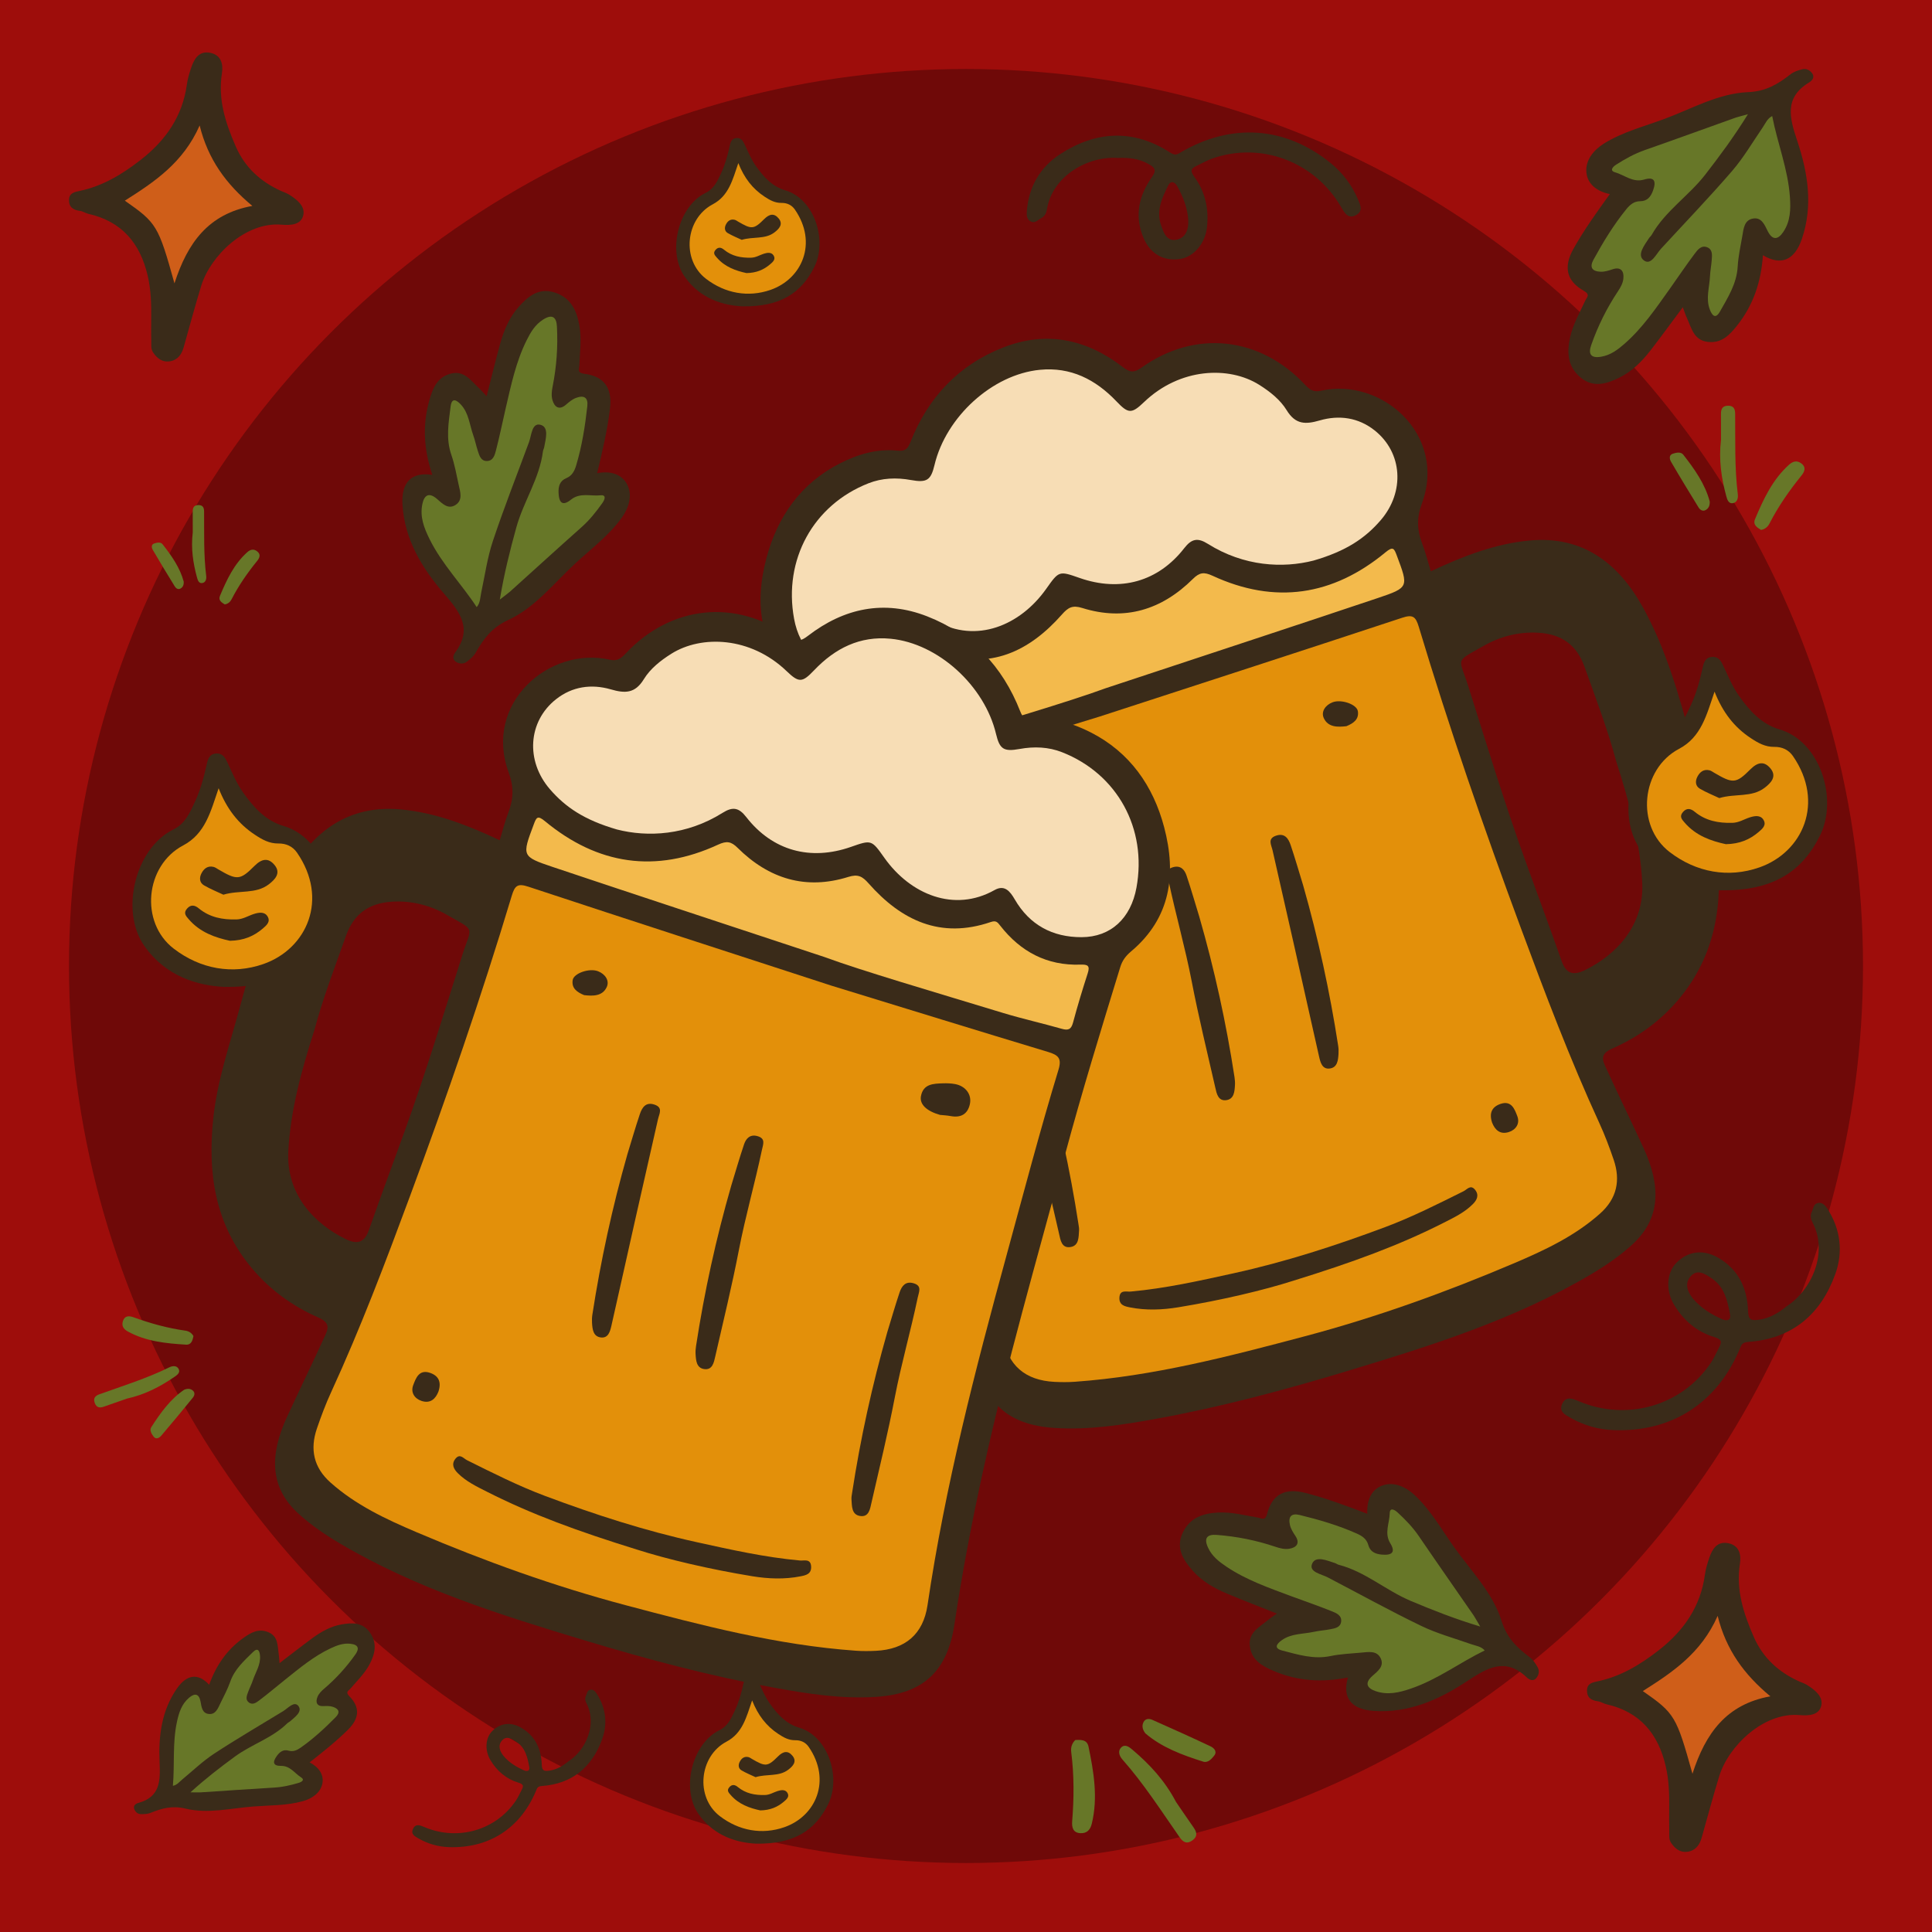 <?xml version="1.0" encoding="UTF-8"?> <svg xmlns="http://www.w3.org/2000/svg" width="700" height="700" viewBox="0 0 700 700" fill="none"><g clip-path="url(#clip0_1110_212)"><rect width="700" height="700" fill="white"></rect><rect width="700" height="700" fill="#9E0D0B"></rect><g filter="url(#filter0_f_1110_212)"><circle cx="350" cy="350" r="325" fill="black" fill-opacity="0.3"></circle></g><path d="M623.549 159.365C623.549 156.648 623.568 153.294 623.539 149.949C623.53 148.199 624.061 147.03 626.082 147.001C628.102 146.972 628.663 148.122 628.682 149.881C628.769 159.626 628.44 169.379 629.639 179.075C629.823 180.525 629.388 182.004 627.947 182.294C626.352 182.604 625.83 181.173 625.463 179.771C623.713 173.295 622.679 166.74 623.549 159.365Z" fill="#677728"></path><path d="M638.059 192C636.609 191.12 635.033 190.125 635.874 188.114C638.91 180.873 642.196 173.778 648.2 168.374C649.63 167.088 651.1 166.721 652.685 167.929C654.522 169.321 653.797 170.955 652.704 172.299C648.296 177.732 644.323 183.445 641.123 189.68C640.495 190.908 639.49 191.739 638.059 192Z" fill="#677728"></path><path d="M619.46 181.676C619.556 183.222 619.015 184.276 617.923 184.837C616.869 185.368 615.951 184.721 615.409 183.841C612.045 178.36 608.691 172.879 605.462 167.33C604.93 166.421 604.563 164.894 606.081 164.391C607.289 163.995 608.981 163.598 609.87 164.729C613.959 169.95 617.778 175.353 619.46 181.676Z" fill="#677728"></path><path d="M69.839 192.892C69.839 190.718 69.855 188.035 69.831 185.359C69.824 183.959 70.249 183.024 71.865 183C73.482 182.977 73.93 183.898 73.946 185.305C74.015 193.1 73.752 200.904 74.711 208.66C74.858 209.82 74.51 211.004 73.358 211.236C72.082 211.483 71.664 210.338 71.37 209.217C69.971 204.036 69.143 198.792 69.839 192.892Z" fill="#677728"></path><path d="M81.447 219C80.287 218.296 79.026 217.5 79.699 215.891C82.128 210.099 84.757 204.422 89.56 200.099C90.704 199.071 91.88 198.777 93.148 199.743C94.617 200.857 94.037 202.164 93.163 203.239C89.637 207.585 86.459 212.156 83.899 217.144C83.396 218.126 82.592 218.791 81.447 219Z" fill="#677728"></path><path d="M66.568 210.74C66.645 211.978 66.212 212.821 65.338 213.269C64.495 213.695 63.761 213.176 63.328 212.473C60.636 208.088 57.953 203.703 55.37 199.264C54.944 198.537 54.651 197.315 55.865 196.913C56.831 196.596 58.185 196.279 58.896 197.184C62.167 201.36 65.222 205.683 66.568 210.74Z" fill="#677728"></path><path d="M426.099 652.885C427.943 655.573 430.202 658.905 432.501 662.195C433.699 663.919 433.967 665.438 431.988 666.838C430.009 668.239 428.673 667.481 427.459 665.753C420.757 656.171 414.459 646.297 406.69 637.518C405.523 636.208 404.95 634.449 406.178 633.184C407.546 631.795 409.034 632.856 410.349 633.993C416.478 639.214 421.952 644.996 426.099 652.885Z" fill="#677728"></path><path d="M389.583 630.446C391.615 630.332 393.85 630.248 394.383 632.808C396.296 642.033 397.862 651.285 395.591 660.708C395.049 662.952 393.844 664.313 391.455 664.194C388.693 664.063 388.301 661.955 388.469 659.883C389.142 651.515 389.194 643.165 388.126 634.823C387.915 633.181 388.345 631.676 389.583 630.446Z" fill="#677728"></path><path d="M414.996 628.033C413.85 626.569 413.67 625.158 414.37 623.862C415.052 622.62 416.4 622.638 417.533 623.141C424.583 626.28 431.624 629.425 438.586 632.723C439.729 633.261 441.13 634.523 439.969 636.051C439.043 637.263 437.638 638.804 435.99 638.289C428.4 635.901 420.953 633.147 414.996 628.033Z" fill="#677728"></path><path d="M45.934 506.759C43.554 507.588 40.61 508.594 37.689 509.64C36.159 510.182 34.972 510.073 34.33 508.313C33.689 506.552 34.525 505.71 36.06 505.156C44.57 502.107 53.214 499.419 61.341 495.411C62.556 494.807 63.984 494.737 64.677 495.91C65.435 497.213 64.341 498.107 63.225 498.856C58.086 502.365 52.66 505.271 45.934 506.759Z" fill="#677728"></path><path d="M70.094 484.092C69.766 485.631 69.374 487.315 67.357 487.191C60.088 486.742 52.87 486.027 46.305 482.417C44.742 481.556 43.972 480.381 44.547 478.624C45.206 476.59 46.858 476.727 48.368 477.274C54.472 479.478 60.689 481.215 67.127 482.116C68.394 482.291 69.429 482.918 70.094 484.092Z" fill="#677728"></path><path d="M66.725 503.534C68.05 502.978 69.138 503.13 69.963 503.916C70.75 504.677 70.463 505.679 69.857 506.422C66.082 511.041 62.304 515.651 58.429 520.172C57.795 520.915 56.569 521.703 55.666 520.527C54.95 519.589 54.087 518.228 54.806 517.104C58.131 511.93 61.7 506.936 66.725 503.534Z" fill="#677728"></path><path d="M638.739 92.467C638.096 102.131 635.251 110.529 629.425 117.904C626.561 121.538 623.609 124.529 618.582 123.847C613.643 123.175 612.853 118.791 611.207 115.235C610.671 114.076 610.281 112.838 609.707 111.328C605.693 116.706 601.961 121.85 598.074 126.877C594.957 130.91 591.342 134.554 586.734 136.814C582.097 139.084 577.245 140.663 572.549 136.668C567.931 132.742 567.688 127.695 568.857 122.308C569.909 117.505 572.364 113.277 574.391 108.863C574.887 107.792 576.329 106.769 573.874 105.385C567.493 101.79 566.431 96.676 570.104 90.119C573.972 83.222 578.59 76.811 583.276 70.313C578.599 69.387 575.043 66.65 574.761 62.217C574.478 57.911 577.469 54.296 581.181 51.987C587.893 47.818 595.57 45.85 602.906 43.141C612.941 39.429 622.606 33.818 633.381 33.38C639.859 33.117 644.204 30.457 648.764 26.891C649.913 25.995 651.453 25.498 652.895 25.118C654.278 24.748 655.584 25.264 656.499 26.453C657.717 28.021 656.451 29.288 655.486 29.863C646.309 35.416 648.442 42.83 651.17 51.013C655.048 62.616 656.967 74.551 652.836 86.622C650.206 94.269 645.305 96.422 638.739 92.467Z" fill="#3A2B19"></path><path d="M633.312 41.378C628.178 49.659 623.112 56.469 617.861 63.25C611.85 71.005 603.335 76.441 598.425 85.112C598.181 85.55 597.733 85.872 597.46 86.291C595.833 88.833 592.959 92.341 595.59 94.338C598.181 96.306 600.013 92.087 601.835 90.1C610.427 80.757 619.244 71.599 627.535 61.993C631.715 57.151 634.988 51.53 638.622 46.23C639.655 44.73 640.307 42.937 642.1 42.05C644 51.9 647.828 61.262 648.52 71.375C648.832 75.925 648.715 80.172 646.124 84.03C644.175 86.934 642.168 87.099 640.492 83.767C639.333 81.458 638.271 78.672 635.193 79.179C631.909 79.714 631.734 82.929 631.266 85.57C630.623 89.223 629.815 92.876 629.6 96.569C629.25 102.784 626.054 107.772 623.161 112.897C621.495 115.839 620.258 114.154 619.498 112.147C617.978 108.162 619.371 104.148 619.556 100.144C619.644 98.127 620.063 96.121 620.199 94.104C620.316 92.418 620.54 90.451 618.64 89.632C616.439 88.677 615.075 90.519 614.022 91.922C610.876 96.101 607.972 100.456 604.943 104.713C599.925 111.747 595.083 118.918 588.488 124.646C586.052 126.76 583.577 128.641 580.187 129.235C576.251 129.927 575.433 128.154 576.524 125.036C578.93 118.158 582.155 111.64 586.198 105.571C587.172 104.109 588.001 102.609 588.176 100.963C588.478 98.245 587.26 96.569 584.308 97.553C582.837 98.04 581.415 98.517 579.885 98.449C576.855 98.322 575.842 96.851 577.333 94.123C580.83 87.732 584.61 81.517 589.209 75.847C590.504 74.249 591.966 72.914 594.284 72.904C596.827 72.895 598.113 71.307 598.941 68.988C600.14 65.647 599.438 63.941 595.716 65.052C591.615 66.27 588.634 63.425 585.185 62.431C583.081 61.827 584.328 60.425 585.614 59.616C588.897 57.531 592.268 55.66 595.98 54.365C606.979 50.517 617.929 46.522 628.909 42.606C630 42.255 631.111 42.002 633.312 41.378Z" fill="#677728"></path><path d="M488.372 607.79C478.871 609.671 470.023 609.096 461.391 605.378C457.14 603.552 453.487 601.474 452.844 596.442C452.215 591.497 456.246 589.6 459.254 587.089C460.235 586.272 461.33 585.575 462.639 584.629C456.406 582.144 450.472 579.871 444.61 577.417C439.907 575.45 435.452 572.902 432.076 569.035C428.683 565.144 425.903 560.866 428.546 555.296C431.143 549.819 435.955 548.278 441.461 548.013C446.373 547.786 451.092 549.063 455.88 549.878C457.044 550.081 458.405 551.209 459.106 548.479C460.927 541.385 465.592 539.036 472.876 540.886C480.54 542.837 487.927 545.638 495.416 548.483C495.1 543.726 496.824 539.583 501.033 538.163C505.119 536.775 509.384 538.729 512.575 541.717C518.34 547.121 522.228 554.027 526.743 560.412C532.925 569.144 540.847 577.027 544.059 587.322C545.99 593.511 549.684 597.02 554.308 600.501C555.472 601.38 556.35 602.738 557.09 604.032C557.806 605.273 557.645 606.668 556.734 607.86C555.534 609.442 553.983 608.546 553.178 607.764C545.439 600.336 538.83 604.316 531.631 609.069C521.427 615.817 510.396 620.76 497.667 619.894C489.599 619.333 486.251 615.157 488.372 607.79Z" fill="#3A2B19"></path><path d="M536.316 589.326C526.988 586.51 519.099 583.379 511.19 580.062C502.144 576.263 494.689 569.445 485.043 566.946C484.556 566.824 484.13 566.475 483.654 566.32C480.777 565.406 476.646 563.538 475.397 566.596C474.167 569.608 478.716 570.286 481.107 571.531C492.356 577.413 503.483 583.559 514.908 589.081C520.667 591.865 526.944 593.572 533.003 595.71C534.72 596.319 536.62 596.486 537.941 597.988C528.919 602.372 520.866 608.494 511.277 611.779C506.963 613.258 502.83 614.244 498.433 612.74C495.124 611.609 494.445 609.713 497.229 607.232C499.16 605.515 501.576 603.768 500.29 600.926C498.923 597.893 495.772 598.556 493.101 598.787C489.405 599.112 485.667 599.276 482.045 600.025C475.95 601.295 470.305 599.499 464.606 598.031C461.333 597.183 462.641 595.552 464.383 594.298C467.838 591.799 472.076 592.106 475.992 591.248C477.962 590.811 480.009 590.696 481.993 590.306C483.651 589.983 485.61 589.69 485.908 587.643C486.261 585.269 484.129 584.428 482.502 583.775C477.65 581.817 472.692 580.14 467.796 578.315C459.703 575.289 451.524 572.468 444.283 567.58C441.611 565.774 439.154 563.871 437.703 560.75C436.016 557.127 437.517 555.878 440.811 556.125C448.077 556.669 455.207 558.097 462.116 560.431C463.78 560.994 465.444 561.406 467.079 561.149C469.783 560.737 471.086 559.127 469.372 556.531C468.521 555.236 467.691 553.985 467.361 552.49C466.7 549.531 467.858 548.171 470.879 548.905C477.958 550.629 484.94 552.672 491.607 555.646C493.485 556.484 495.153 557.55 495.762 559.787C496.43 562.241 498.297 563.072 500.751 563.272C504.289 563.564 505.754 562.446 503.718 559.138C501.48 555.492 503.456 551.876 503.523 548.287C503.562 546.098 505.24 546.94 506.354 547.973C509.218 550.604 511.897 553.376 514.109 556.626C520.673 566.255 527.365 575.798 533.99 585.39C534.611 586.353 535.144 587.36 536.316 589.326Z" fill="#677728"></path><path d="M156.639 172.06C153.556 162.878 152.992 154.029 155.573 144.992C156.839 140.542 158.431 136.653 163.34 135.371C168.163 134.113 170.561 137.867 173.437 140.529C174.373 141.397 175.205 142.393 176.311 143.571C177.976 137.07 179.47 130.893 181.152 124.765C182.5 119.849 184.456 115.104 187.858 111.261C191.283 107.397 195.169 104.091 201.031 105.999C206.796 107.872 208.941 112.447 209.91 117.874C210.765 122.716 210.103 127.56 209.908 132.412C209.857 133.593 208.912 135.087 211.709 135.432C218.978 136.329 221.907 140.655 221.005 148.116C220.052 155.966 218.221 163.652 216.36 171.444C221.037 170.521 225.367 171.699 227.315 175.691C229.215 179.566 227.824 184.046 225.27 187.594C220.649 194.004 214.298 198.745 208.545 204.041C200.677 211.292 193.875 220.159 184.077 224.664C178.186 227.373 175.18 231.486 172.32 236.518C171.598 237.784 170.363 238.83 169.175 239.73C168.036 240.598 166.632 240.617 165.333 239.867C163.61 238.88 164.299 237.226 164.973 236.328C171.347 227.7 166.553 221.656 160.916 215.126C152.915 205.871 146.599 195.565 145.826 182.83C145.349 174.757 149.062 170.901 156.639 172.06Z" fill="#3A2B19"></path><path d="M181.097 217.241C182.694 207.63 184.788 199.404 187.064 191.136C189.672 181.677 195.478 173.41 196.719 163.523C196.778 163.025 197.07 162.557 197.163 162.066C197.7 159.095 199.023 154.758 195.831 153.912C192.685 153.078 192.597 157.676 191.668 160.207C187.277 172.117 182.607 183.941 178.595 195.979C176.573 202.047 175.684 208.491 174.34 214.775C173.956 216.555 174.035 218.461 172.714 219.963C167.21 211.578 160.106 204.376 155.619 195.287C153.599 191.199 152.091 187.226 153.02 182.672C153.717 179.246 155.51 178.329 158.328 180.773C160.278 182.467 162.321 184.64 164.975 183C167.807 181.255 166.746 178.215 166.174 175.595C165.378 171.972 164.736 168.286 163.529 164.79C161.489 158.908 162.546 153.079 163.272 147.239C163.693 143.885 165.478 144.973 166.945 146.539C169.866 149.646 170.105 153.888 171.458 157.661C172.144 159.56 172.52 161.575 173.161 163.492C173.695 165.095 174.236 167 176.304 167.034C178.704 167.079 179.265 164.858 179.704 163.16C181.024 158.097 182.051 152.965 183.233 147.875C185.197 139.461 186.946 130.988 190.866 123.181C192.314 120.299 193.887 117.619 196.796 115.779C200.173 113.642 201.604 114.97 201.782 118.268C202.173 125.545 201.671 132.799 200.242 139.95C199.897 141.672 199.702 143.375 200.166 144.964C200.921 147.593 202.685 148.679 205.04 146.646C206.215 145.636 207.349 144.653 208.79 144.134C211.64 143.098 213.137 144.073 212.796 147.163C211.993 154.404 210.863 161.591 208.768 168.584C208.177 170.555 207.334 172.345 205.193 173.236C202.845 174.213 202.26 176.171 202.377 178.63C202.54 182.176 203.838 183.486 206.857 181.043C210.186 178.356 214.026 179.852 217.593 179.459C219.769 179.217 219.15 180.989 218.268 182.226C216.025 185.403 213.62 188.416 210.68 191.026C201.972 198.77 193.366 206.631 184.702 214.431C183.826 215.17 182.896 215.827 181.097 217.241Z" fill="#677728"></path><path d="M75.792 610.411C78.312 603.39 82.195 597.773 88.069 593.543C90.958 591.458 93.777 589.867 97.356 591.435C100.871 592.978 100.528 596.391 100.996 599.373C101.147 600.345 101.174 601.344 101.28 602.583C105.39 599.45 109.241 596.429 113.183 593.529C116.345 591.201 119.792 589.267 123.683 588.568C127.597 587.868 131.524 587.725 134.156 591.676C136.746 595.56 135.859 599.349 133.854 603.092C132.059 606.426 129.347 609.038 126.912 611.878C126.318 612.566 125.034 613.019 126.559 614.562C130.525 618.574 130.229 622.587 126.123 626.665C121.8 630.955 117.024 634.726 112.18 638.547C115.447 640.222 117.501 643.001 116.773 646.343C116.072 649.592 113.092 651.636 109.855 652.561C104.002 654.229 97.901 654.063 91.896 654.517C83.679 655.144 75.336 657.256 67.263 655.301C62.41 654.126 58.63 655.177 54.499 656.853C53.458 657.274 52.213 657.316 51.065 657.292C49.962 657.274 49.105 656.616 48.678 655.542C48.108 654.123 49.314 653.453 50.15 653.231C58.12 651.059 58.108 645.118 57.819 638.48C57.401 629.068 58.504 619.824 64.116 611.758C67.681 606.651 71.766 606.093 75.792 610.411Z" fill="#3A2B19"></path><path d="M69.006 649.392C74.559 644.346 79.751 640.374 85.074 636.463C91.165 631.992 98.621 629.767 104.091 624.384C104.364 624.111 104.764 623.967 105.054 623.715C106.797 622.176 109.667 620.186 108.141 618.151C106.638 616.146 104.39 618.882 102.62 619.969C94.281 625.07 85.815 629.988 77.644 635.348C73.525 638.05 69.912 641.52 66.1 644.677C65.018 645.569 64.155 646.759 62.64 647.036C63.316 639.34 62.461 631.597 64.087 623.962C64.819 620.527 65.804 617.406 68.539 615.097C70.596 613.359 72.117 613.661 72.653 616.483C73.023 618.438 73.221 620.726 75.608 621.002C78.152 621.299 78.962 618.955 79.867 617.099C81.115 614.53 82.487 611.995 83.427 609.306C85.001 604.777 88.422 601.759 91.649 598.576C93.505 596.75 94.064 598.259 94.203 599.906C94.486 603.179 92.605 605.856 91.621 608.783C91.13 610.257 90.395 611.655 89.868 613.12C89.424 614.343 88.842 615.753 90.076 616.761C91.505 617.934 92.904 616.858 93.98 616.042C97.194 613.613 100.265 611.002 103.41 608.489C108.613 604.342 113.715 600.056 119.811 597.208C122.062 596.158 124.292 595.289 126.928 595.566C129.989 595.886 130.22 597.372 128.753 599.45C125.516 604.034 121.75 608.179 117.472 611.819C116.441 612.695 115.511 613.631 115.033 614.813C114.234 616.762 114.782 618.261 117.176 618.156C118.368 618.107 119.523 618.054 120.641 618.428C122.858 619.162 123.297 620.466 121.616 622.171C117.675 626.164 113.561 629.968 108.956 633.194C107.659 634.103 106.294 634.783 104.575 634.3C102.69 633.769 101.402 634.673 100.298 636.215C98.704 638.436 98.863 639.847 101.854 639.812C105.149 639.777 106.755 642.515 109.099 643.98C110.529 644.872 109.309 645.647 108.186 645.974C105.314 646.824 102.422 647.496 99.399 647.671C90.44 648.194 81.486 648.836 72.526 649.415C71.644 649.444 70.768 649.396 69.006 649.392Z" fill="#677728"></path><path d="M491.971 72.132C489.743 66.91 486.35 62.497 482.031 59.01C465.673 45.806 446.316 44.475 428.086 55.037C426.784 55.789 425.968 56.578 424.033 55.321C410.664 46.631 397.066 47.393 384.036 55.899C376.828 60.606 372.711 67.709 372.033 76.527C371.913 78.041 372.06 79.555 373.5 80.271C375.022 81.023 376.113 79.629 377.342 78.986C378.616 78.316 379.13 77.032 379.323 75.857C381.266 63.726 394.232 56.431 405.08 57.23C408.904 57.092 412.608 57.432 416.065 59.386C418.293 60.643 419.256 61.487 417.331 64.222C412.636 70.856 410.976 78.225 414.268 86.088C416.725 91.952 421.53 94.714 427.527 93.842C432.525 93.117 436.651 88.19 437.302 82.427C438.063 75.729 436.678 69.48 432.754 64.112C431.002 61.717 431.635 60.974 433.717 60.001C435.578 59.138 437.375 58.083 439.301 57.413C456.98 51.238 476.401 58.597 485.947 75.077C487.221 77.27 488.523 79.528 491.421 77.876C493.97 76.417 492.879 74.251 491.971 72.132ZM426.262 86.85C422.731 87.529 421.631 84.409 420.668 81.592C418.843 76.261 421.053 71.664 423.291 67.14C424.217 65.268 425.693 65.947 426.528 67.452C428.673 71.306 430.278 75.362 430.526 79.849C430.672 83.18 429.609 86.208 426.262 86.85Z" fill="#3A2B19"></path><path d="M151.69 666.137C155.101 668.097 158.819 669.124 162.663 669.252C177.222 669.736 188.488 662.399 194.17 648.952C194.577 647.993 194.699 647.216 196.294 647.104C207.316 646.337 214.523 640.244 218.185 630.103C220.21 624.492 219.526 618.845 216.224 613.682C215.658 612.795 214.945 612.018 213.85 612.223C212.694 612.441 212.672 613.668 212.26 614.536C211.834 615.438 212.086 616.363 212.469 617.093C216.453 624.616 212.321 634.061 205.986 638.143C203.927 639.814 201.736 641.171 199.008 641.532C197.25 641.765 196.366 641.7 196.291 639.384C196.121 633.754 193.967 628.985 188.865 626.007C185.06 623.787 181.249 624.263 178.295 627.246C175.832 629.732 175.604 634.179 177.647 637.639C180.019 641.663 183.392 644.544 187.802 645.877C189.77 646.472 189.73 647.147 188.984 648.553C188.314 649.807 187.759 651.141 186.973 652.314C179.766 663.105 165.95 667.133 153.795 661.995C152.175 661.313 150.513 660.607 149.599 662.729C148.797 664.6 150.304 665.343 151.69 666.137ZM181.911 630.587C183.581 628.739 185.491 630.007 187.199 631.164C190.432 633.353 191.127 636.818 191.776 640.255C192.044 641.677 190.944 641.917 189.854 641.432C187.06 640.195 184.48 638.62 182.472 636.24C181.001 634.458 180.327 632.339 181.911 630.587Z" fill="#3A2B19"></path><path d="M568.984 513.675C573.906 516.503 579.272 517.986 584.82 518.17C605.831 518.869 622.09 508.28 630.29 488.874C630.877 487.489 631.054 486.368 633.355 486.207C649.262 485.099 659.663 476.306 664.948 461.67C667.871 453.573 666.883 445.423 662.118 437.973C661.301 436.692 660.273 435.572 658.693 435.866C657.024 436.182 656.992 437.952 656.398 439.205C655.783 440.507 656.146 441.842 656.699 442.896C662.449 453.753 656.485 467.383 647.342 473.275C644.372 475.686 641.209 477.645 637.272 478.165C634.736 478.502 633.459 478.407 633.351 475.065C633.107 466.941 629.997 460.058 622.635 455.759C617.143 452.556 611.644 453.242 607.379 457.548C603.825 461.135 603.496 467.554 606.444 472.547C609.869 478.355 614.735 482.511 621.101 484.436C623.941 485.294 623.883 486.269 622.806 488.298C621.839 490.107 621.039 492.032 619.904 493.726C609.503 509.299 589.565 515.111 572.022 507.696C569.685 506.712 567.286 505.693 565.966 508.756C564.809 511.456 566.984 512.528 568.984 513.675ZM612.599 462.37C615.009 459.703 617.766 461.532 620.23 463.202C624.896 466.361 625.899 471.363 626.835 476.322C627.222 478.374 625.634 478.721 624.062 478.021C620.029 476.235 616.306 473.962 613.408 470.528C611.286 467.956 610.312 464.898 612.599 462.37Z" fill="#3A2B19"></path><path d="M595.1 219.764C586.268 203.944 573.342 194.057 554.246 195.828C541.799 196.983 530.173 201.454 518.413 206.996C517.342 203.503 516.522 200.159 515.292 196.98C513.415 192.113 513.231 187.699 515.157 182.481C524.449 157.299 500.34 136.646 478.607 141.573C475.898 142.188 474.548 141.217 472.813 139.372C456.483 121.912 432.969 119.37 413.649 133.156C410.756 135.222 409.331 134.932 406.708 132.917C393.655 122.872 379.139 119.78 363.558 125.866C347.307 132.207 336.195 144.055 329.855 160.216C328.788 162.92 327.769 163.538 324.992 163.26C317.639 162.509 310.658 164.67 304.284 167.912C290.126 175.114 281.629 187.29 277.673 202.287C273.177 219.307 275.249 235.157 289.652 247.264C291.678 248.971 292.874 250.657 293.598 253.019C300.557 275.672 307.513 298.315 313.669 321.204C323.877 359.189 334.859 396.975 343.276 435.43C347.311 453.871 350.876 472.377 353.65 491.028C356.177 507.976 364.831 516.237 381.997 517.367C394.551 518.192 406.853 516.246 419.071 514.021C442.213 509.81 464.936 503.754 487.442 496.958C518.017 487.736 548.518 478.213 576.28 461.808C581.57 458.682 586.63 455.224 591.188 451.124C601.914 441.477 601.767 429.595 595.494 415.967C591.014 406.23 586.311 396.6 581.855 386.846C580.599 384.097 579.618 381.892 584.114 379.924C593.32 375.891 601.495 370.034 608.108 362.189C621.654 346.136 624.352 327.487 622.155 307.352C620.69 293.93 616.319 281.251 612.815 268.385C608.278 251.738 603.59 234.981 595.1 219.764ZM595.007 319.61C595.867 335.321 585.516 346.031 574.141 351.545C570.019 353.546 567.414 352.803 565.81 348.215C561.601 336.224 557.159 324.304 552.833 312.348C545.232 291.317 538.709 269.925 531.974 248.609C528.598 237.924 526.84 240.104 537.666 233.953C543.58 230.587 550.295 228.842 557.347 229.252C565.8 229.744 571.261 233.649 574.098 241.582C578.258 253.255 582.676 264.838 585.517 275.638C590.378 290.78 594.192 304.848 595.007 319.61Z" fill="#3A2B19"></path><path d="M398.382 259.634C433.146 248.311 470.621 236.187 508.025 223.829C511.834 222.572 512.918 223.35 514.026 227.028C525.095 263.815 537.643 300.109 550.988 336.119C559.831 359.982 568.847 383.801 579.487 406.956C581.463 411.252 583.132 415.701 584.664 420.183C587.22 427.681 585.822 434.27 579.743 439.691C570.603 447.849 559.677 452.969 548.597 457.684C523.916 468.183 498.705 477.273 472.786 484.153C445.368 491.433 417.873 498.62 389.404 500.643C386.972 500.819 384.518 500.795 382.085 500.677C371.482 500.157 364.971 494.688 363.41 484.124C357.053 441.077 346.191 399.069 334.725 357.177C328.595 334.791 322.719 312.337 315.961 290.143C314.705 286.019 316.009 284.823 319.714 283.707C345.054 276.061 370.357 268.23 398.382 259.634Z" fill="#E3900A"></path><path d="M475.935 203.099C464.823 205.948 450.721 205.263 437.653 197.06C433.977 194.749 431.763 195.153 429.086 198.597C419.612 210.788 405.875 214.559 391.159 209.406C383.672 206.781 383.699 206.802 379.03 213.392C369.634 226.639 353.736 233.265 339.133 225.051C335.51 223.009 333.528 225.454 331.814 228.416C326.438 237.699 318.107 242.15 307.584 242.117C296.993 242.084 289.748 235.278 287.71 224.182C283.792 202.827 294.601 182.977 314.682 175.097C319.583 173.171 324.796 172.967 330.041 173.923C335.836 174.975 337.274 173.993 338.589 168.481C342.739 151.037 359.539 135.666 376.758 133.989C387.908 132.898 396.928 137.45 404.526 145.435C408.8 149.92 409.998 150.015 414.49 145.699C427.501 133.219 445.285 132.549 456.225 139.42C460.155 141.889 463.86 144.839 466.179 148.618C469.394 153.88 473.029 153.816 478.182 152.324C485.194 150.301 492.15 151.262 498.031 155.923C508.191 163.967 509.074 178.216 500.277 188.45C494.634 195.005 487.762 199.667 475.935 203.099Z" fill="#F7DDB5"></path><path d="M400.72 249.318C387.125 254.323 361.575 261.797 336.11 269.55C329.092 271.683 321.908 273.278 314.854 275.294C312.496 275.968 311.379 275.623 310.697 273.082C309.095 267.089 307.289 261.139 305.381 255.24C304.471 252.434 305.339 251.962 308.031 252.059C320.143 252.47 329.714 247.383 337.066 237.946C338.059 236.669 338.593 235.974 340.514 236.633C358.666 242.834 372.903 236.08 384.791 222.599C387.015 220.079 388.608 219.188 392.097 220.279C407.551 225.117 420.938 220.942 432.228 209.737C434.593 207.39 436.227 207.174 439.306 208.597C461.94 219.063 482.951 215.88 502.028 200.085C504.754 197.825 505.15 198.764 506.096 201.304C510.367 212.697 510.493 212.884 499.201 216.682C470.251 226.397 441.238 235.906 400.72 249.318Z" fill="#F3BA4C"></path><path d="M468.669 464.008C457.854 467.473 442.465 471.112 426.833 473.668C421.088 474.605 415.196 474.84 409.389 473.684C407.485 473.305 405.436 472.873 405.586 470.125C405.746 467.188 408.116 468.091 409.598 467.961C422.295 466.817 434.695 464.035 447.099 461.301C465.782 457.191 483.943 451.315 501.851 444.614C511.634 440.954 520.922 436.258 530.256 431.617C531.561 430.971 532.813 429.064 534.44 431.07C536.053 433.061 535.047 434.873 533.625 436.291C530.599 439.332 526.724 441.179 522.965 443.079C506.93 451.21 490.123 457.368 468.669 464.008Z" fill="#3A2B19"></path><path d="M472.147 320.75C477.599 339.867 481.81 359.265 484.851 378.915C484.998 379.872 485.027 380.865 484.968 381.827C484.829 384.158 484.572 386.811 481.747 387.147C479.054 387.463 478.416 384.937 477.943 382.881C474.986 369.877 472.109 356.848 469.178 343.835C466.495 331.916 463.772 319.999 461.071 308.085C460.628 306.128 459.152 303.879 462.288 302.799C465.476 301.694 466.834 303.812 467.654 306.262C469.262 311.055 470.663 315.91 472.147 320.75Z" fill="#3A2B19"></path><path d="M378.002 385.263C383.462 404.377 387.709 423.765 390.73 443.411C390.856 444.207 391.02 445.031 390.962 445.835C390.794 448.264 390.938 451.295 387.933 451.814C384.615 452.399 384.222 449.229 383.706 446.97C380.8 434.294 377.724 421.64 375.272 408.874C372.931 396.693 369.486 384.791 366.959 372.676C366.536 370.625 365.308 368.447 368.441 367.516C371.356 366.641 372.752 368.502 373.523 370.79C375.125 375.565 376.52 380.432 378.002 385.263Z" fill="#3A2B19"></path><path d="M434.524 332.134C440.02 351.237 444.274 370.613 447.285 390.262C447.431 391.219 447.508 392.207 447.45 393.168C447.316 395.488 447.126 398.199 444.351 398.599C441.351 399.038 440.816 396.235 440.324 394.057C437.396 381.211 434.255 368.41 431.762 355.48C429.412 343.301 425.985 331.394 423.428 319.278C422.986 317.164 421.943 315.047 425.069 314.187C427.716 313.463 429.16 315.034 429.884 317.17C431.553 322.13 432.992 327.142 434.524 332.134Z" fill="#3A2B19"></path><path d="M358.884 306.509C357.922 306.608 356.458 306.674 355.026 306.936C351.403 307.615 348.918 306.305 348.084 302.69C347.263 299.149 349.623 296.018 353.461 295.332C354.884 295.072 356.371 295.019 357.82 295.066C361.275 295.185 364.937 295.24 365.79 299.685C366.358 302.625 363.82 305.113 358.884 306.509Z" fill="#3A2B19"></path><path d="M487.831 263.113C484.747 263.469 481.176 263.582 479.627 260.167C478.569 257.839 480.21 255.469 482.781 254.464C485.927 253.224 491.596 255.179 491.979 257.675C492.429 260.582 490.483 262.024 487.831 263.113Z" fill="#3A2B19"></path><path d="M540.618 406.755C539.446 403.224 540.605 401.012 543.663 399.966C547.63 398.612 548.79 401.881 549.759 404.433C550.743 407.029 549.315 409.294 546.728 410.147C543.487 411.21 541.62 409.317 540.618 406.755Z" fill="#3A2B19"></path><path d="M104.37 317.205C113.202 301.385 126.128 291.498 145.224 293.268C157.671 294.424 169.298 298.894 181.057 304.437C182.129 300.944 182.948 297.6 184.179 294.421C186.055 289.553 186.24 285.14 184.314 279.922C175.022 254.74 199.13 234.086 220.863 239.014C223.573 239.629 224.922 238.658 226.657 236.813C242.987 219.353 266.501 216.81 285.822 230.597C288.715 232.663 290.14 232.373 292.762 230.358C305.815 220.313 320.332 217.221 335.913 223.307C352.163 229.647 363.275 241.495 369.616 257.657C370.682 260.361 371.702 260.978 374.479 260.701C381.832 259.95 388.812 262.111 395.186 265.353C409.345 272.555 417.841 284.731 421.798 299.728C426.294 316.748 424.222 332.598 409.819 344.705C407.792 346.411 406.597 348.098 405.872 350.46C398.914 373.112 391.958 395.756 385.801 418.645C375.594 456.629 364.612 494.416 356.195 532.871C352.159 551.311 348.595 569.818 345.821 588.469C343.294 605.417 334.639 613.677 317.473 614.807C304.92 615.633 292.617 613.687 280.4 611.462C257.258 607.251 234.535 601.194 212.029 594.399C181.454 585.177 150.952 575.653 123.19 559.248C117.901 556.123 112.841 552.664 108.283 548.564C97.556 538.918 97.703 527.036 103.976 513.408C108.457 503.671 113.159 494.041 117.615 484.286C118.871 481.538 119.852 479.333 115.357 477.365C106.151 473.332 97.975 467.474 91.363 459.63C77.817 443.577 75.118 424.928 77.316 404.793C78.781 391.37 83.151 378.691 86.656 365.825C91.192 349.179 95.881 332.422 104.37 317.205ZM104.464 417.051C103.603 432.762 113.954 443.472 125.33 448.986C129.451 450.987 132.057 450.243 133.661 445.656C137.87 433.664 142.312 421.744 146.638 409.789C154.239 388.757 160.761 367.366 167.497 346.05C170.873 335.365 172.63 337.545 161.804 331.394C155.891 328.028 149.176 326.282 142.123 326.693C133.671 327.185 128.209 331.09 125.373 339.023C121.213 350.695 116.795 362.279 113.953 373.079C109.092 388.221 105.278 402.289 104.464 417.051Z" fill="#3A2B19"></path><path d="M301.088 357.074C266.324 345.752 228.849 333.628 191.446 321.27C187.636 320.013 186.553 320.791 185.444 324.469C174.376 361.256 161.828 397.55 148.482 433.56C139.64 457.423 130.623 481.242 119.984 504.397C118.008 508.693 116.338 513.142 114.806 517.624C112.251 525.122 113.649 531.711 119.728 537.132C128.867 545.29 139.793 550.41 150.873 555.125C175.554 565.624 200.766 574.714 226.685 581.593C254.102 588.874 281.597 596.06 310.067 598.084C312.499 598.26 314.952 598.236 317.386 598.118C327.989 597.598 334.5 592.129 336.061 581.565C342.418 538.518 353.28 496.51 364.745 454.618C370.875 432.232 376.751 409.778 383.51 387.584C384.765 383.46 383.462 382.264 379.757 381.147C354.417 373.502 329.114 365.671 301.088 357.074Z" fill="#E3900A"></path><path d="M223.535 300.54C234.648 303.388 248.75 302.704 261.817 294.5C265.493 292.189 267.708 292.594 270.384 296.038C279.859 308.228 293.596 312 308.312 306.847C315.798 304.221 315.772 304.243 320.441 310.833C329.837 324.08 345.734 330.705 360.338 322.492C363.961 320.449 365.942 322.894 367.657 325.857C373.032 335.139 381.364 339.591 391.886 339.557C402.477 339.525 409.723 332.719 411.761 321.623C415.679 300.268 404.87 280.417 384.789 272.538C379.887 270.612 374.674 270.408 369.43 271.364C363.635 272.415 362.197 271.434 360.881 265.922C356.732 248.478 339.931 233.107 322.712 231.43C311.562 230.338 302.542 234.891 294.945 242.876C290.671 247.361 289.472 247.455 284.98 243.14C271.969 230.66 254.186 229.99 243.246 236.861C239.315 239.33 235.61 242.28 233.292 246.059C230.076 251.321 226.441 251.257 221.289 249.765C214.276 247.742 207.32 248.703 201.44 253.363C191.28 261.407 190.397 275.657 199.194 285.891C204.837 292.446 211.708 297.108 223.535 300.54Z" fill="#F7DDB5"></path><path d="M298.751 346.759C312.345 351.764 337.895 359.238 363.36 366.991C370.379 369.124 377.563 370.718 384.617 372.735C386.974 373.409 388.092 373.064 388.774 370.522C390.376 364.53 392.182 358.58 394.089 352.681C394.999 349.875 394.132 349.403 391.44 349.5C379.328 349.911 369.757 344.824 362.405 335.387C361.411 334.109 360.878 333.415 358.957 334.073C340.804 340.275 326.568 333.521 314.679 320.039C312.456 317.52 310.862 316.628 307.374 317.72C291.919 322.558 278.532 318.383 267.242 307.178C264.877 304.831 263.244 304.615 260.164 306.038C237.531 316.504 216.52 313.321 197.442 297.526C194.717 295.266 194.321 296.205 193.375 298.744C189.104 310.137 188.977 310.325 200.27 314.123C229.219 323.838 258.232 333.347 298.751 346.759Z" fill="#F3BA4C"></path><path d="M230.801 561.448C241.616 564.913 257.005 568.553 272.638 571.109C278.383 572.046 284.274 572.281 290.081 571.125C291.986 570.746 294.034 570.313 293.885 567.566C293.725 564.628 291.355 565.532 289.872 565.402C277.176 564.258 264.776 561.476 252.371 558.742C233.688 554.632 215.527 548.756 197.619 542.054C187.837 538.395 178.549 533.699 169.215 529.058C167.91 528.412 166.658 526.505 165.03 528.511C163.417 530.502 164.424 532.313 165.845 533.732C168.872 536.773 172.746 538.619 176.506 540.519C192.541 548.651 209.348 554.808 230.801 561.448Z" fill="#3A2B19"></path><path d="M227.323 418.191C221.872 437.308 217.66 456.706 214.619 476.356C214.473 477.313 214.443 478.306 214.502 479.267C214.642 481.599 214.899 484.252 217.723 484.588C220.417 484.903 221.054 482.377 221.528 480.322C224.485 467.318 227.362 454.289 230.292 441.276C232.976 429.357 235.698 417.44 238.4 405.526C238.843 403.569 240.319 401.32 237.182 400.24C233.994 399.134 232.637 401.253 231.817 403.703C230.209 408.495 228.808 413.351 227.323 418.191Z" fill="#3A2B19"></path><path d="M321.469 482.704C316.009 501.818 311.761 521.205 308.741 540.852C308.615 541.648 308.45 542.472 308.508 543.276C308.677 545.705 308.533 548.736 311.537 549.255C314.855 549.84 315.248 546.669 315.764 544.411C318.67 531.735 321.746 519.081 324.198 506.315C326.54 494.133 329.985 482.231 332.512 470.117C332.935 468.066 334.163 465.888 331.03 464.956C328.115 464.082 326.719 465.943 325.948 468.231C324.346 473.006 322.951 477.873 321.469 482.704Z" fill="#3A2B19"></path><path d="M264.947 429.575C259.451 448.678 255.197 468.053 252.186 487.702C252.039 488.66 251.962 489.648 252.021 490.609C252.154 492.929 252.344 495.64 255.12 496.04C258.12 496.478 258.655 493.676 259.146 491.498C262.075 478.652 265.216 465.851 267.709 452.92C270.059 440.742 273.486 428.834 276.043 416.719C276.485 414.605 277.527 412.488 274.402 411.628C271.755 410.904 270.31 412.475 269.586 414.611C267.917 419.571 266.478 424.582 264.947 429.575Z" fill="#3A2B19"></path><path d="M340.587 403.95C341.549 404.049 343.012 404.114 344.445 404.377C348.068 405.056 350.553 403.745 351.387 400.13C352.207 396.59 349.847 393.459 346.01 392.773C344.586 392.513 343.1 392.46 341.651 392.507C338.195 392.626 334.533 392.681 333.681 397.126C333.113 400.066 335.651 402.554 340.587 403.95Z" fill="#3A2B19"></path><path d="M211.64 360.554C214.723 360.91 218.294 361.023 219.843 357.607C220.901 355.279 219.26 352.909 216.69 351.905C213.543 350.665 207.874 352.62 207.492 355.115C207.042 358.023 208.987 359.465 211.64 360.554Z" fill="#3A2B19"></path><path d="M158.853 504.196C160.024 500.665 158.866 498.453 155.807 497.407C151.841 496.052 150.681 499.322 149.711 501.873C148.728 504.47 150.155 506.735 152.743 507.588C155.983 508.651 157.851 506.758 158.853 504.196Z" fill="#3A2B19"></path><path d="M273.921 667.993C267.329 667.654 258.846 665.471 253.081 657.258C246.679 648.144 250.755 631.705 260.677 626.87C263.776 625.358 265.017 622.435 266.332 619.593C267.75 616.535 268.631 613.293 269.364 609.99C269.635 608.749 269.954 607.122 271.853 607.007C273.643 606.898 274.247 608.159 274.864 609.468C276.091 612.1 277.19 614.765 278.892 617.179C281.652 621.092 284.799 624.578 289.492 625.948C300.091 629.04 304.872 644.048 300.037 653.745C295.229 663.395 287.477 668.204 273.921 667.993Z" fill="#3A2B19"></path><path d="M272.51 616.087C274.633 621.458 277.637 625.371 282.005 628.246C283.924 629.515 285.768 630.552 288.142 630.518C290.115 630.491 291.838 631.237 292.998 632.919C301.353 645.038 295.602 658.038 284.202 662.019C276.139 664.833 267.743 663.348 260.772 657.991C251.84 651.121 253.319 636.269 263.226 631.034C269.059 627.955 270.422 622.157 272.51 616.087Z" fill="#E3900A"></path><path d="M275.467 655.942C271.704 655.129 267.655 653.772 264.678 650.287C264.006 649.5 263.233 648.74 264.23 647.567C265.281 646.319 266.387 646.699 267.296 647.452C270.191 649.839 273.501 650.456 277.142 650.368C278.899 650.327 280.214 649.412 281.747 648.93C282.893 648.571 284.46 648.239 285.274 649.541C286.162 650.958 285.023 651.914 284.012 652.775C281.713 654.729 279.096 655.875 275.467 655.942Z" fill="#3A2B19"></path><path d="M273.752 643.898C272.226 643.173 270.374 642.44 268.672 641.443C267.492 640.752 267.424 639.463 268.028 638.31C268.665 637.083 269.662 636.269 271.181 636.635C271.622 636.744 272.015 637.042 272.416 637.279C277.264 640.107 278.078 640.202 281.856 636.405C283.829 634.424 285.538 634.201 287.152 636.181C288.874 638.297 287.199 639.979 285.606 641.199C282.215 643.797 277.888 642.65 273.752 643.898Z" fill="#3A2B19"></path><path d="M268.921 110.993C262.329 110.654 253.846 108.471 248.081 100.258C241.679 91.144 245.755 74.705 255.677 69.87C258.776 68.358 260.017 65.435 261.332 62.593C262.75 59.535 263.631 56.293 264.364 52.99C264.635 51.749 264.954 50.122 266.853 50.007C268.643 49.898 269.247 51.159 269.864 52.468C271.091 55.099 272.19 57.765 273.892 60.179C276.652 64.092 279.799 67.578 284.492 68.948C295.091 72.04 299.872 87.048 295.037 96.745C290.229 106.395 282.477 111.204 268.921 110.993Z" fill="#3A2B19"></path><path d="M267.51 59.087C269.633 64.458 272.637 68.371 277.005 71.246C278.924 72.515 280.768 73.552 283.142 73.518C285.115 73.491 286.838 74.237 287.998 75.919C296.353 88.038 290.602 101.038 279.202 105.019C271.139 107.833 262.743 106.348 255.772 100.991C246.84 94.121 248.319 79.269 258.226 74.034C264.059 70.955 265.422 65.157 267.51 59.087Z" fill="#E3900A"></path><path d="M270.467 98.942C266.704 98.129 262.655 96.772 259.678 93.287C259.006 92.5 258.233 91.74 259.23 90.567C260.281 89.319 261.387 89.699 262.296 90.452C265.191 92.839 268.501 93.456 272.142 93.368C273.899 93.327 275.214 92.412 276.747 91.93C277.893 91.571 279.46 91.239 280.274 92.541C281.162 93.958 280.023 94.914 279.012 95.775C276.713 97.729 274.096 98.875 270.467 98.942Z" fill="#3A2B19"></path><path d="M268.752 86.898C267.226 86.173 265.374 85.44 263.672 84.443C262.492 83.752 262.424 82.463 263.028 81.31C263.665 80.083 264.662 79.269 266.181 79.635C266.622 79.744 267.015 80.042 267.416 80.279C272.264 83.107 273.078 83.202 276.856 79.405C278.829 77.424 280.538 77.201 282.152 79.181C283.874 81.297 282.199 82.979 280.606 84.199C277.215 86.797 272.888 85.65 268.752 86.898Z" fill="#3A2B19"></path><path d="M81.169 357.573C72.029 357.103 60.265 354.075 52.272 342.688C43.396 330.05 49.047 307.256 62.804 300.551C67.102 298.454 68.822 294.402 70.647 290.462C72.612 286.221 73.834 281.726 74.85 277.147C75.226 275.426 75.668 273.169 78.301 273.009C80.783 272.859 81.62 274.608 82.476 276.422C84.178 280.071 85.701 283.766 88.061 287.114C91.889 292.54 96.252 297.373 102.759 299.273C117.456 303.56 124.086 324.37 117.381 337.817C110.714 351.198 99.966 357.865 81.169 357.573Z" fill="#3A2B19"></path><path d="M79.213 285.6C82.156 293.047 86.322 298.473 92.377 302.46C95.039 304.219 97.596 305.657 100.888 305.61C103.624 305.573 106.012 306.607 107.62 308.939C119.205 325.743 111.231 343.769 95.424 349.289C84.244 353.191 72.602 351.132 62.936 343.703C50.552 334.178 52.602 313.584 66.34 306.325C74.427 302.056 76.317 294.016 79.213 285.6Z" fill="#E3900A"></path><path d="M83.313 340.863C78.094 339.735 72.48 337.854 68.352 333.021C67.421 331.93 66.349 330.877 67.732 329.25C69.189 327.52 70.722 328.047 71.982 329.09C75.997 332.4 80.586 333.256 85.636 333.134C88.071 333.077 89.895 331.808 92.02 331.14C93.61 330.642 95.782 330.181 96.91 331.987C98.142 333.952 96.562 335.278 95.161 336.472C91.973 339.18 88.344 340.769 83.313 340.863Z" fill="#3A2B19"></path><path d="M80.934 324.163C78.818 323.157 76.251 322.141 73.891 320.759C72.254 319.8 72.16 318.013 72.997 316.415C73.881 314.713 75.263 313.584 77.37 314.092C77.981 314.242 78.526 314.656 79.081 314.985C85.805 318.907 86.933 319.038 92.171 313.772C94.907 311.027 97.277 310.716 99.515 313.462C101.903 316.396 99.581 318.728 97.371 320.42C92.669 324.022 86.67 322.433 80.934 324.163Z" fill="#3A2B19"></path><path d="M623.169 322.573C614.029 322.103 602.265 319.075 594.272 307.688C585.396 295.05 591.047 272.256 604.804 265.551C609.101 263.454 610.822 259.402 612.647 255.462C614.612 251.221 615.834 246.726 616.85 242.147C617.226 240.426 617.668 238.169 620.301 238.009C622.783 237.859 623.62 239.608 624.476 241.422C626.178 245.071 627.701 248.766 630.061 252.114C633.889 257.54 638.252 262.373 644.759 264.273C659.456 268.56 666.086 289.37 659.381 302.817C652.714 316.198 641.966 322.865 623.169 322.573Z" fill="#3A2B19"></path><path d="M621.213 250.6C624.156 258.047 628.322 263.473 634.378 267.46C637.039 269.219 639.596 270.657 642.888 270.61C645.624 270.573 648.012 271.607 649.62 273.939C661.205 290.743 653.231 308.769 637.424 314.289C626.244 318.191 614.602 316.132 604.936 308.703C592.552 299.178 594.601 278.584 608.34 271.325C616.427 267.056 618.317 259.016 621.213 250.6Z" fill="#E3900A"></path><path d="M625.313 305.863C620.094 304.735 614.48 302.854 610.352 298.021C609.421 296.93 608.349 295.877 609.732 294.25C611.189 292.52 612.722 293.047 613.982 294.09C617.997 297.4 622.586 298.256 627.636 298.134C630.071 298.077 631.895 296.808 634.02 296.14C635.61 295.642 637.782 295.181 638.91 296.987C640.142 298.952 638.562 300.278 637.161 301.472C633.973 304.18 630.344 305.769 625.313 305.863Z" fill="#3A2B19"></path><path d="M622.934 289.163C620.818 288.157 618.251 287.141 615.891 285.759C614.254 284.8 614.16 283.013 614.997 281.415C615.881 279.713 617.264 278.584 619.37 279.092C619.981 279.242 620.526 279.656 621.081 279.985C627.805 283.907 628.933 284.038 634.171 278.772C636.907 276.027 639.277 275.716 641.515 278.462C643.903 281.396 641.581 283.728 639.371 285.42C634.669 289.022 628.67 287.433 622.934 289.163Z" fill="#3A2B19"></path><path d="M604.786 655.16C604.847 650.041 604.699 644.948 603.515 639.903C600.777 628.1 594.13 620.219 582.018 617.481C580.994 617.247 580.057 616.556 579.021 616.42C576.591 616.112 574.976 615.125 575 612.461C575.025 609.846 577.171 609.538 579.009 609.143C587.321 607.367 594.339 603.088 600.938 597.957C610.003 590.914 616.157 582.145 617.724 570.502C618.007 568.418 618.649 566.358 619.327 564.373C620.425 561.154 622.201 558.354 626.16 559.131C630.156 559.92 630.933 563.25 630.402 566.605C628.922 576.065 631.734 584.637 635.422 593.073C638.728 600.646 644.389 605.838 651.85 609.193C652.825 609.624 653.861 609.957 654.749 610.512C657.536 612.264 660.62 614.656 659.892 617.95C659.103 621.502 655.292 621.687 651.961 621.403C638.913 620.293 626.246 632.713 622.928 643.48C620.634 650.917 618.649 658.453 616.515 665.939C615.763 668.591 614.184 670.577 611.36 670.934C608.807 671.255 606.993 669.911 605.526 667.789C604.539 666.359 604.86 664.94 604.81 663.497C604.724 660.722 604.786 657.935 604.786 655.16Z" fill="#3A2B19"></path><path d="M613.21 642.666C607.376 621.736 606.784 620.774 595.227 612.707C605.92 605.936 616.379 598.993 622.336 585.463C625.37 597.734 631.882 606.676 641.429 614.607C625.518 617.493 617.958 627.952 613.21 642.666Z" fill="#CF5E19"></path><path d="M54.786 115.16C54.847 110.041 54.699 104.948 53.515 99.903C50.777 88.1 44.13 80.219 32.018 77.481C30.994 77.246 30.057 76.556 29.021 76.42C26.591 76.112 24.976 75.125 25 72.461C25.025 69.846 27.171 69.538 29.009 69.143C37.322 67.367 44.339 63.088 50.938 57.957C60.003 50.914 66.157 42.145 67.724 30.503C68.007 28.418 68.649 26.358 69.327 24.373C70.425 21.154 72.201 18.354 76.16 19.131C80.156 19.92 80.933 23.25 80.403 26.605C78.922 36.065 81.734 44.637 85.422 53.073C88.728 60.646 94.389 65.838 101.85 69.193C102.825 69.624 103.861 69.957 104.749 70.512C107.536 72.264 110.62 74.656 109.892 77.95C109.103 81.502 105.292 81.687 101.961 81.403C88.913 80.293 76.246 92.713 72.928 103.48C70.634 110.917 68.649 118.453 66.515 125.939C65.763 128.591 64.184 130.577 61.359 130.934C58.806 131.255 56.993 129.911 55.526 127.789C54.539 126.359 54.86 124.94 54.81 123.497C54.724 120.722 54.786 117.935 54.786 115.16Z" fill="#3A2B19"></path><path d="M63.21 102.666C57.376 81.736 56.784 80.773 45.227 72.707C55.92 65.936 66.379 58.992 72.336 45.463C75.37 57.734 81.882 66.676 91.429 74.607C75.518 77.493 67.958 87.952 63.21 102.666Z" fill="#CF5E19"></path></g><defs><filter id="filter0_f_1110_212" x="-95" y="-95" width="890" height="890" filterUnits="userSpaceOnUse" color-interpolation-filters="sRGB"><feFlood flood-opacity="0" result="BackgroundImageFix"></feFlood><feBlend mode="normal" in="SourceGraphic" in2="BackgroundImageFix" result="shape"></feBlend><feGaussianBlur stdDeviation="60" result="effect1_foregroundBlur_1110_212"></feGaussianBlur></filter><clipPath id="clip0_1110_212"><rect width="700" height="700" fill="white"></rect></clipPath></defs></svg> 